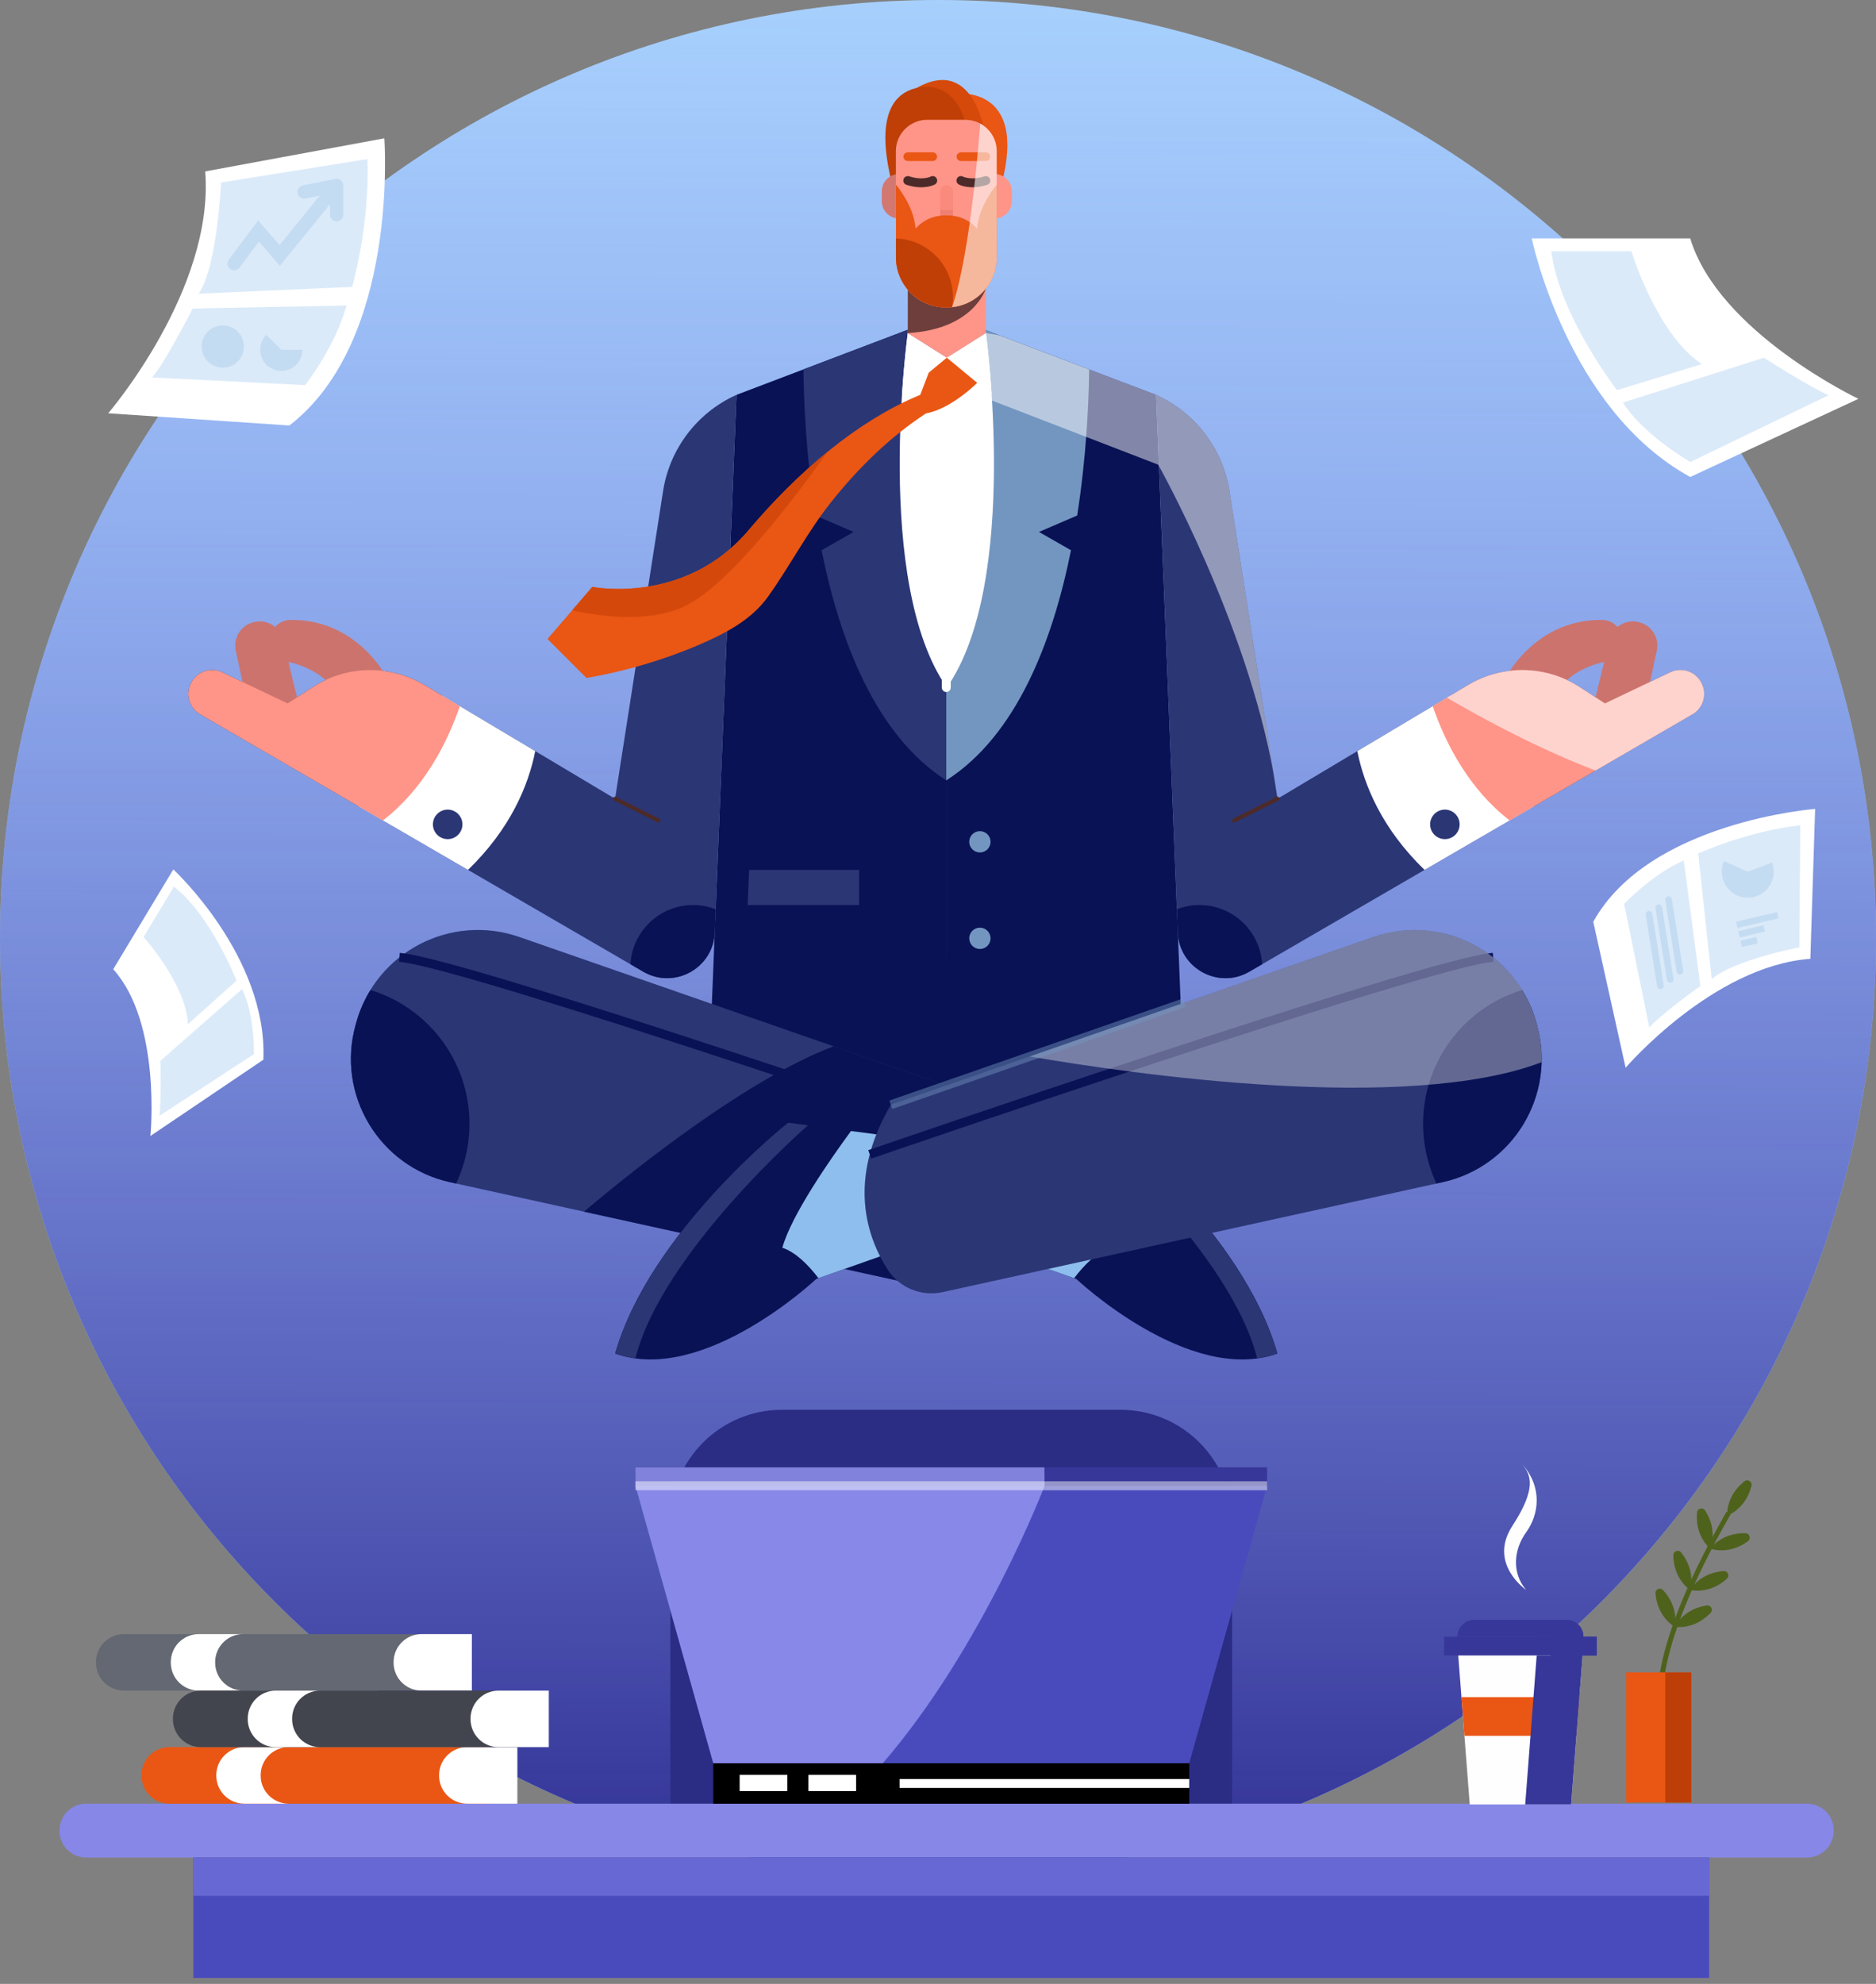 <?xml version="1.0" encoding="UTF-8"?> <svg xmlns="http://www.w3.org/2000/svg" width="280" height="296" viewBox="0 0 280 296" fill="none"><rect x="0" y="0" width="280" height="296" fill="#808080" stroke="none"/> <path d="M280 140C280 217.32 217.32 280 140 280C62.68 280 0 217.32 0 140C0 62.68 62.68 0 140 0C217.32 0 280 62.68 280 140Z" fill="#AEDCFF"></path> <path d="M280 140C280 217.32 217.32 280.001 140 280.001C62.68 280.001 0 217.32 0 140C0 62.68 62.68 0 140 0C217.32 0 280 62.68 280 140Z" fill="url(#paint0_linear_65_668)"></path> <path d="M57.363 20.635C57.363 20.635 59.643 50.808 43.186 63.484L16.149 61.661C16.149 61.661 32.01 43.253 30.631 25.575L57.363 20.635Z" fill="white"></path> <g opacity="0.32"> <path d="M32.986 27.228C32.986 27.228 32.494 39.488 29.665 43.818L52.56 42.812C52.56 42.812 55.213 33.605 54.84 23.734L32.986 27.228Z" fill="#8EBEED"></path> </g> <g opacity="0.32"> <path d="M28.768 46.034C28.768 46.034 24.39 54.551 22.684 56.318L45.542 57.464C45.542 57.464 50.065 51.726 51.716 45.581L28.768 46.034Z" fill="#8EBEED"></path> </g> <path d="M270.914 120.692C270.914 120.692 246.078 122.572 237.8 137.533L242.629 159.308C242.629 159.308 255.646 144.123 270.202 143.057L270.914 120.692Z" fill="white"></path> <g opacity="0.32"> <path d="M268.565 141.346C268.565 141.346 258.65 143.263 255.477 146.102L253.461 127.346C253.461 127.346 260.625 124.047 268.704 123.129L268.565 141.346Z" fill="#8EBEED"></path> </g> <g opacity="0.32"> <path d="M253.784 147.106C253.784 147.106 247.395 151.722 246.169 153.329L242.407 134.87C242.407 134.87 246.516 130.479 251.312 128.375L253.784 147.106Z" fill="#8EBEED"></path> </g> <path d="M228.616 35.57C228.616 35.57 233.882 61.102 252.273 71.167L277.376 59.506C277.376 59.506 256.512 49.608 252.273 35.57H228.616Z" fill="white"></path> <g opacity="0.32"> <path d="M231.536 37.472H243.492C243.492 37.472 247.238 49.86 254.009 54.326L241.332 58.215C241.332 58.215 232.688 46.979 231.536 37.472Z" fill="#8EBEED"></path> </g> <g opacity="0.32"> <path d="M242.231 60.061L263.266 53.369C263.266 53.369 270.027 57.712 272.937 58.964L252.3 68.933C252.3 68.933 245.221 64.88 242.231 60.061Z" fill="#8EBEED"></path> </g> <path d="M25.871 129.718C25.871 129.718 39.947 142.716 39.31 158.111L22.447 169.493C22.447 169.493 24.129 152.603 16.899 144.612L25.871 129.718Z" fill="white"></path> <g opacity="0.32"> <path d="M25.96 132.278L21.425 139.805C21.425 139.805 27.805 146.861 28.048 152.817L35.305 146.312C35.305 146.312 31.509 136.608 25.96 132.278Z" fill="#8EBEED"></path> </g> <g opacity="0.32"> <path d="M36.126 147.577L23.935 158.282C23.935 158.282 24.106 164.185 23.791 166.492L37.892 157.281C37.892 157.281 38.025 151.287 36.126 147.577Z" fill="#8EBEED"></path> </g> <path d="M113.348 145.948L106.844 167.821L141.243 172.684L169.124 167.746L164.132 140.491L113.348 145.948Z" fill="#091255"></path> <path d="M141.155 47.048L109.924 58.91L105.717 162.865C105.717 162.865 127.239 160.599 141.236 145.389V102.584L141.155 47.048Z" fill="#091255"></path> <path d="M109.924 58.91L109.83 58.953C104.03 61.595 99.947 66.977 98.965 73.274L91.801 119.174L63.352 102.204C58.182 99.121 51.709 99.247 46.664 102.529L42.932 104.957L33.171 100.304C31.415 99.466 29.312 100.216 28.481 101.976L28.451 102.037C27.673 103.689 28.287 105.661 29.865 106.577L96.007 144.978C100.635 147.666 106.461 144.466 106.678 139.119L109.924 58.91Z" fill="#2B3675"></path> <path d="M91.801 119.174L98.273 122.418" stroke="#4C2A29" stroke-width="0.613" stroke-miterlimit="10" stroke-linecap="round"></path> <path d="M58.467 102.429C58.467 102.429 54.16 92.369 43.355 92.495C41.467 92.517 40.028 94.202 40.308 96.07L40.316 96.126C40.511 97.42 41.49 98.459 42.774 98.712C45.267 99.203 49.297 100.655 51.023 104.957L58.467 102.429Z" fill="#CC736D"></path> <path d="M44.55 104.956L42.234 95.444C41.739 93.41 39.611 92.233 37.624 92.895L37.556 92.918C35.826 93.495 34.807 95.28 35.189 97.063L37.43 107.524L44.55 104.956Z" fill="#CC736D"></path> <path d="M65.979 103.772L79.886 112.068C78.876 117.148 76.228 123.616 69.851 129.792L53.567 120.338L65.979 103.772Z" fill="white"></path> <path d="M64.615 122.998C64.615 124.214 65.601 125.2 66.817 125.2C68.034 125.2 69.019 124.214 69.019 122.998C69.019 121.782 68.034 120.796 66.817 120.796C65.601 120.796 64.615 121.782 64.615 122.998Z" fill="#2B3675"></path> <path d="M127.4 79.367L121.699 76.912C120.331 68.183 119.974 60.154 119.912 55.117L141.155 47.048L141.236 102.584V116.434C130.702 109.696 125.337 95.603 122.622 82.097L127.4 79.367Z" fill="#2B3675"></path> <path d="M141.317 47.048L172.547 58.91L176.755 162.865C176.755 162.865 155.233 160.599 141.236 145.389V102.584L141.317 47.048Z" fill="#091255"></path> <path d="M172.547 58.91L172.641 58.953C178.441 61.595 182.524 66.977 183.507 73.274L190.671 119.174L219.12 102.204C224.289 99.121 230.763 99.247 235.807 102.529L239.54 104.957L249.3 100.304C251.057 99.466 253.16 100.216 253.991 101.976L254.02 102.037C254.799 103.689 254.185 105.661 252.607 106.577L186.465 144.978C181.836 147.666 176.01 144.466 175.793 139.119L172.547 58.91Z" fill="#2B3675"></path> <path d="M190.671 119.174L184.198 122.418" stroke="#4C2A29" stroke-width="0.613" stroke-miterlimit="10" stroke-linecap="round"></path> <path d="M224.005 102.429C224.005 102.429 228.312 92.369 239.116 92.495C241.005 92.517 242.443 94.202 242.164 96.07L242.155 96.126C241.961 97.42 240.982 98.459 239.697 98.712C237.205 99.203 233.175 100.655 231.449 104.957L224.005 102.429Z" fill="#CC736D"></path> <path d="M237.921 104.956L240.237 95.444C240.733 93.41 242.86 92.233 244.847 92.895L244.915 92.918C246.645 93.495 247.664 95.28 247.283 97.063L245.041 107.524L237.921 104.956Z" fill="#CC736D"></path> <path d="M216.493 103.772L202.585 112.068C203.595 117.148 206.243 123.616 212.62 129.792L228.905 120.338L216.493 103.772Z" fill="white"></path> <path d="M217.856 122.998C217.856 124.214 216.87 125.2 215.654 125.2C214.438 125.2 213.452 124.214 213.452 122.998C213.452 121.782 214.438 120.796 215.654 120.796C216.87 120.796 217.856 121.782 217.856 122.998Z" fill="#2B3675"></path> <path d="M155.071 79.367L160.773 76.912C162.141 68.183 162.497 60.154 162.56 55.117L141.317 47.048L141.236 102.584V116.434C151.77 109.696 157.135 95.603 159.849 82.097L155.071 79.367Z" fill="#7396C0"></path> <g opacity="0.49"> <path d="M183.507 73.274C182.525 66.977 178.441 61.595 172.641 58.953L172.548 58.91L149.166 50.029L147.142 49.701L145.848 58.91L172.871 69.335C172.871 69.335 186.065 92.774 190.111 115.59L183.507 73.274Z" fill="white"></path> </g> <path d="M147.142 49.701L141.317 53.369L135.491 49.701C135.491 49.701 130.333 86.834 141.317 102.584C152.3 86.834 147.142 49.701 147.142 49.701Z" fill="white"></path> <path d="M147.142 49.701L141.317 53.369L148.011 58.91C147.653 53.379 147.142 49.701 147.142 49.701Z" fill="white"></path> <path d="M135.491 49.701L141.317 53.369L134.623 58.91C134.98 53.379 135.491 49.701 135.491 49.701Z" fill="white"></path> <path d="M147.845 125.599C147.845 126.477 147.133 127.189 146.254 127.189C145.375 127.189 144.663 126.477 144.663 125.599C144.663 124.72 145.375 124.008 146.254 124.008C147.133 124.008 147.845 124.72 147.845 125.599Z" fill="#7396C0"></path> <path d="M147.845 140C147.845 140.878 147.133 141.59 146.254 141.59C145.375 141.59 144.663 140.878 144.663 140C144.663 139.122 145.375 138.41 146.254 138.41C147.133 138.41 147.845 139.122 147.845 140Z" fill="#7396C0"></path> <path d="M111.595 135.032H128.228V129.793H111.807L111.595 135.032Z" fill="#2B3675"></path> <path d="M28.452 102.038L28.481 101.976C29.311 100.216 31.414 99.466 33.172 100.304L42.932 104.957L46.664 102.529C51.709 99.247 58.182 99.121 63.351 102.205L68.638 105.359C66.684 111.015 63.22 117.723 57.149 122.417L29.865 106.577C28.287 105.66 27.672 103.688 28.452 102.038Z" fill="#FF9588"></path> <path d="M254.02 102.038L253.991 101.976C253.16 100.216 251.057 99.466 249.3 100.304L239.54 104.957L235.808 102.529C230.762 99.247 224.29 99.121 219.121 102.205L213.833 105.359C215.788 111.015 219.252 117.723 225.323 122.417L252.606 106.577C254.185 105.66 254.799 103.688 254.02 102.038Z" fill="#FF9588"></path> <path d="M141.236 102.584V60.586V102.584Z" fill="white"></path> <path d="M141.236 102.584V60.586" stroke="white" stroke-width="1.333" stroke-miterlimit="10" stroke-linecap="round"></path> <path d="M145.848 57.12C145.848 57.12 141.992 61.007 138.214 61.676C132.79 65.218 128.092 69.836 124.068 74.891C120.539 79.325 117.936 84.386 114.656 88.992C112.146 92.515 108.224 94.527 104.316 96.209C98.994 98.498 93.252 100.163 87.54 101.159L81.714 95.334L88.403 87.566C88.403 87.566 102.211 90.346 111.704 79.139C121.198 67.933 130.219 61.828 137.352 58.91L138.614 55.607L141.317 53.369L145.848 57.12Z" fill="#EA5614"></path> <path d="M123.47 67.452C119.707 70.523 115.749 74.364 111.704 79.139C102.211 90.346 88.403 87.566 88.403 87.566L85.404 91.049C89.899 92.057 97.562 93.074 102.966 90.047C111.015 85.54 123.344 67.637 123.47 67.452Z" fill="#D4490B"></path> <path d="M96.007 144.978L94.094 143.867C94.38 138.942 98.454 135.032 103.452 135.032C104.639 135.032 105.771 135.262 106.818 135.665L106.678 139.118C106.461 144.466 100.635 147.665 96.007 144.978Z" fill="#091255"></path> <path d="M186.465 144.978L188.378 143.867C188.091 138.942 184.018 135.032 179.02 135.032C177.832 135.032 176.7 135.262 175.654 135.665L175.793 139.118C176.01 144.466 181.836 147.665 186.465 144.978Z" fill="#091255"></path> <g opacity="0.58"> <path d="M253.991 101.976C253.16 100.216 251.057 99.466 249.3 100.303L239.539 104.957L235.808 102.529C230.762 99.247 224.29 99.121 219.12 102.204L215.948 104.096C221.773 107.491 229.874 111.814 238.151 114.969L252.606 106.577C254.185 105.661 254.799 103.689 254.02 102.037L253.991 101.976Z" fill="white"></path> </g> <path d="M147.142 49.701L141.317 53.369L135.491 49.701V40.727H147.142V49.701Z" fill="#FF9588"></path> <path d="M135.491 40.727V49.701C145.425 49.122 147.142 43.03 147.142 43.03V40.727H135.491Z" fill="#6D3E3B"></path> <path d="M142.231 13.993C142.231 13.993 153.56 12.232 149.461 27.569C146.254 27.168 144.715 25.968 144.715 25.968L142.231 13.993Z" fill="#EA5614"></path> <path d="M147.142 20.79C147.142 20.79 145.794 8.063 136.786 13.132C135.221 17.769 145.847 21.221 145.847 21.221L147.142 20.79Z" fill="#D5490B"></path> <path d="M144.283 18.956C144.283 18.956 143.042 12.16 137.352 13.022C131.662 13.886 131.338 20.157 133.064 27.108C140.508 24.997 144.283 18.956 144.283 18.956Z" fill="#BF3F06"></path> <path d="M131.608 30.013C131.608 31.443 132.767 32.602 134.197 32.602C135.627 32.602 136.786 31.443 136.786 30.013V28.557C136.786 27.127 135.627 25.968 134.197 25.968C132.767 25.968 131.608 27.127 131.608 28.557V30.013Z" fill="#D37771"></path> <path d="M151.026 30.013C151.026 31.443 149.866 32.602 148.436 32.602C147.007 32.602 145.847 31.443 145.847 30.013V28.557C145.847 27.127 147.007 25.968 148.436 25.968C149.866 25.968 151.026 27.127 151.026 28.557V30.013Z" fill="#FF9588"></path> <path d="M141.311 45.871H141.16C137.046 45.871 133.711 42.536 133.711 38.422V22.557C133.711 19.972 135.807 17.877 138.391 17.877H144.081C146.665 17.877 148.76 19.972 148.76 22.557V38.422C148.76 42.536 145.425 45.871 141.311 45.871Z" fill="#FF9588"></path> <path d="M142.231 33.376H140.341V28.574C140.341 28.057 140.76 27.638 141.277 27.638H141.295C141.812 27.638 142.231 28.057 142.231 28.574V33.376Z" fill="#F98A7C"></path> <path d="M143.42 26.939C143.42 26.939 144.826 27.7 147.142 26.939" stroke="#4C2A29" stroke-width="1.333" stroke-miterlimit="10" stroke-linecap="round"></path> <path d="M147.142 24.026H143.42C143.062 24.026 142.773 23.736 142.773 23.379C142.773 23.021 143.062 22.732 143.42 22.732H147.142C147.5 22.732 147.789 23.021 147.789 23.379C147.789 23.736 147.5 24.026 147.142 24.026Z" fill="#EA5614"></path> <path d="M139.213 26.939C139.213 26.939 137.807 27.7 135.491 26.939" stroke="#4C2A29" stroke-width="1.333" stroke-miterlimit="10" stroke-linecap="round"></path> <path d="M139.213 24.026H135.491C135.134 24.026 134.844 23.736 134.844 23.379C134.844 23.021 135.134 22.732 135.491 22.732H139.213C139.571 22.732 139.86 23.021 139.86 23.379C139.86 23.736 139.571 24.026 139.213 24.026Z" fill="#EA5614"></path> <path d="M142.23 33.376H140.341V31.339H142.23V33.376Z" fill="#EF7F72"></path> <path d="M145.836 34.101C144.145 32.252 142.206 32.139 141.278 32.135V32.134C141.267 32.134 141.254 32.135 141.243 32.135C141.231 32.135 141.218 32.134 141.207 32.134V32.135C140.279 32.139 138.34 32.252 136.649 34.101C136.39 30.589 133.725 27.568 133.725 27.568V38.394C133.725 42.523 137.073 45.872 141.203 45.872H141.207H141.278H141.282C145.412 45.872 148.76 42.523 148.76 38.394V27.568C148.76 27.568 146.095 30.589 145.836 34.101Z" fill="#EA5614"></path> <path d="M133.725 35.583V38.393C133.725 42.523 137.073 45.872 141.203 45.872H141.207H141.279H141.283C141.558 45.872 141.83 45.854 142.099 45.825C142.179 45.347 142.231 44.86 142.231 44.36C142.231 39.601 138.447 35.735 133.725 35.583Z" fill="#BF3F06"></path> <g opacity="0.58"> <path d="M142.099 45.825C142.098 45.826 142.098 45.827 142.098 45.829C145.841 45.436 148.76 42.271 148.76 38.422V22.557C148.76 20.773 147.761 19.223 146.293 18.433C146.293 18.433 144.984 37.526 142.099 45.825Z" fill="white"></path> </g> <path d="M147.157 186.062L160.631 190.813C160.631 190.813 177.433 206.676 190.655 201.955C185.504 183.801 164.843 167.509 164.843 167.509L144.633 170.179L147.157 186.062Z" fill="#091255"></path> <path d="M165.705 186.165C163.667 186.844 161.769 188.8 160.317 190.702L147.157 186.063L144.633 170.179L155.454 168.749C158.504 172.897 164.346 181.255 165.705 186.165Z" fill="#8EBEED"></path> <path d="M149.51 164.832L77.518 139.801C67.257 136.233 56.113 142.058 53.186 152.52L53.077 152.908C50.16 163.331 56.605 174.063 67.176 176.387L137.223 191.787C144.644 193.418 152.066 188.538 153.198 181.024C153.868 176.588 153.195 171.123 149.51 164.832Z" fill="#2B3675"></path> <path d="M69.943 169.976C69.681 172.334 69.031 174.553 68.073 176.584L67.176 176.387C56.605 174.063 50.16 163.331 53.077 152.909L53.186 152.52C53.672 150.781 54.39 149.174 55.289 147.713C64.716 150.579 71.068 159.828 69.943 169.976Z" fill="#091255"></path> <path d="M187.637 202.672C183.651 186.832 161.886 167.901 161.886 167.9L164.843 167.509C164.843 167.509 185.504 183.801 190.655 201.955C189.667 202.308 188.657 202.534 187.637 202.672Z" fill="#2B3675"></path> <path d="M152.661 172.235C152.661 172.235 69.024 143.471 59.616 142.841" stroke="#091255" stroke-width="1.333" stroke-miterlimit="10"></path> <path d="M87.159 180.78L136.986 191.735L153.427 169.017L151.669 169.25C151.106 167.826 150.402 166.355 149.51 164.832L124.415 156.107C111.686 160.958 95.468 173.778 87.159 180.78Z" fill="#091255"></path> <path d="M135.315 186.062L121.84 190.813C121.84 190.813 105.038 206.676 91.816 201.955C96.967 183.801 117.628 167.509 117.628 167.509L137.839 170.179L135.315 186.062Z" fill="#091255"></path> <path d="M116.766 186.165C118.804 186.844 120.703 188.8 122.154 190.702L135.315 186.063L137.839 170.179L127.017 168.749C123.968 172.897 118.125 181.255 116.766 186.165Z" fill="#8EBEED"></path> <path d="M132.961 164.833L204.954 139.801C215.215 136.233 226.359 142.058 229.286 152.52L229.394 152.909C232.311 163.332 225.867 174.063 215.296 176.387L140.706 192.785C137.543 193.481 134.258 192.167 132.502 189.445C129.395 184.632 126.395 176.041 132.961 164.833Z" fill="#2B3675"></path> <path d="M212.529 169.976C212.79 172.334 213.44 174.553 214.398 176.584L215.296 176.387C225.867 174.063 232.311 163.331 229.394 152.909L229.286 152.52C228.8 150.781 228.082 149.174 227.183 147.713C217.756 150.579 211.404 159.828 212.529 169.976Z" fill="#091255"></path> <path d="M94.834 202.672C98.82 186.832 120.585 167.901 120.586 167.9L117.628 167.509C117.628 167.509 96.967 183.801 91.816 201.955C92.804 202.308 93.814 202.534 94.834 202.672Z" fill="#2B3675"></path> <path d="M129.811 172.235C129.811 172.235 213.447 143.471 222.855 142.841" stroke="#091255" stroke-width="1.333" stroke-miterlimit="10"></path> <g opacity="0.36"> <path d="M229.286 152.52C229.286 152.519 229.286 152.519 229.286 152.519C229.174 152.122 229.048 151.733 228.913 151.35C228.881 151.256 228.845 151.164 228.811 151.071C228.694 150.752 228.569 150.438 228.436 150.13C228.409 150.069 228.385 150.008 228.358 149.948C227.096 147.096 225.185 144.686 222.855 142.841C217.986 138.984 211.302 137.593 204.954 139.8L153.692 157.624C168.723 160.209 209.789 166.193 230.086 158.487C230.134 156.651 229.917 154.775 229.395 152.909L229.286 152.52Z" fill="white"></path> </g> <g opacity="0.46"> <path d="M132.961 164.832L176.754 149.606" stroke="#7396C0" stroke-width="1.333" stroke-miterlimit="10"></path> </g> <path d="M183.896 273.128H100.06V226.998C100.06 217.802 107.515 210.347 116.712 210.347H167.244C176.441 210.347 183.896 217.802 183.896 226.998V273.128Z" fill="#2B2C84"></path> <path d="M269.711 277.145H12.861C10.664 277.145 8.884 275.364 8.884 273.167V273.087C8.884 270.891 10.664 269.11 12.861 269.11H269.711C271.908 269.11 273.688 270.891 273.688 273.087V273.167C273.688 275.364 271.908 277.145 269.711 277.145Z" fill="#8787E8"></path> <path d="M255.099 295.118H28.857V277.145H255.099V295.118Z" fill="#494BBD"></path> <path d="M255.099 282.856H28.857V277.145H255.099V282.856Z" fill="#6868D5"></path> <path d="M72.986 260.677H25.29C22.985 260.677 21.116 262.546 21.116 264.851V264.936C21.116 267.241 22.985 269.11 25.29 269.11H72.986V260.677Z" fill="#EA5614"></path> <path d="M77.219 269.11H69.71C67.405 269.11 65.536 267.241 65.536 264.935V264.851C65.536 262.546 67.405 260.676 69.71 260.676H77.219V269.11Z" fill="white"></path> <path d="M38.907 264.936V264.851C38.907 262.546 40.776 260.677 43.082 260.677H36.459C34.153 260.677 32.284 262.546 32.284 264.851V264.936C32.284 267.241 34.153 269.11 36.459 269.11H43.082C40.776 269.11 38.907 267.241 38.907 264.936Z" fill="white"></path> <path d="M66.194 243.809H18.498C16.192 243.809 14.323 245.679 14.323 247.984V248.068C14.323 250.374 16.192 252.243 18.498 252.243H66.194V243.809Z" fill="#646872"></path> <path d="M70.426 252.243H62.918C60.613 252.243 58.744 250.374 58.744 248.068V247.984C58.744 245.678 60.613 243.809 62.918 243.809H70.426V252.243Z" fill="white"></path> <path d="M32.114 248.068V247.984C32.114 245.679 33.984 243.809 36.289 243.809H29.667C27.361 243.809 25.492 245.679 25.492 247.984V248.068C25.492 250.374 27.361 252.243 29.667 252.243H36.289C33.984 252.243 32.114 250.374 32.114 248.068Z" fill="white"></path> <path d="M77.678 252.243H29.982C27.677 252.243 25.808 254.112 25.808 256.418V256.502C25.808 258.807 27.677 260.677 29.982 260.677H77.678V252.243Z" fill="#42454E"></path> <path d="M81.911 260.677H74.402C72.097 260.677 70.228 258.807 70.228 256.502V256.418C70.228 254.112 72.097 252.243 74.402 252.243H81.911V260.677Z" fill="white"></path> <path d="M43.599 256.502V256.418C43.599 254.112 45.468 252.243 47.774 252.243H41.151C38.845 252.243 36.976 254.112 36.976 256.418V256.502C36.976 258.807 38.845 260.677 41.151 260.677H47.774C45.468 260.677 43.599 258.807 43.599 256.502Z" fill="white"></path> <path d="M227.776 237.207C227.776 237.207 222.05 233.317 225.728 227.663C229.406 222.009 228.486 220.044 227.199 218.452C230.325 222.009 229.64 226.062 227.776 228.633C225.912 231.203 225.616 234.701 227.776 237.207Z" fill="#FEFEFE"></path> <path d="M236.327 245.426H217.527L219.362 269.225H234.492L236.327 245.426Z" fill="#FEFEFE"></path> <path d="M238.313 246.999H215.54V244.208H238.313V246.999Z" fill="#363799"></path> <path d="M233.842 241.698H220.013C218.64 241.698 217.527 242.811 217.527 244.183V244.208H236.327V244.183C236.327 242.811 235.215 241.698 233.842 241.698Z" fill="#363799"></path> <path d="M235.281 258.985L235.726 253.22H218.128L218.573 258.985H235.281Z" fill="#EA5614"></path> <path d="M236.327 244.208V244.183C236.327 242.811 235.215 241.698 233.842 241.698H226.993C228.366 241.698 229.478 242.811 229.478 244.183V244.208H231.466V246.999H229.357L227.643 269.225H234.492L236.206 246.999H238.314V244.208H236.327Z" fill="#363799"></path> <path d="M248.135 257.544L248.74 257.159L248.437 257.352L248.741 257.162C248.698 257.091 244.59 249.862 258.307 225.92L257.685 225.563C243.681 250.006 247.946 257.248 248.135 257.544Z" fill="#4E621C"></path> <path d="M254.502 225.375C256.454 228.412 255.259 231.063 255.259 231.063C255.259 231.063 252.97 229.269 253.291 225.673C253.347 225.043 254.159 224.843 254.502 225.375Z" fill="#4E621C"></path> <path d="M260.515 228.76C256.906 228.666 255.259 231.063 255.259 231.063C255.259 231.063 257.98 232.089 260.888 229.95C261.398 229.575 261.147 228.777 260.515 228.76Z" fill="#4E621C"></path> <path d="M250.928 231.64C253.176 234.465 252.253 237.223 252.253 237.223C252.253 237.223 249.795 235.668 249.753 232.059C249.746 231.426 250.534 231.145 250.928 231.64Z" fill="#4E621C"></path> <path d="M257.251 234.404C253.651 234.673 252.253 237.223 252.253 237.223C252.253 237.223 255.064 237.971 257.742 235.551C258.211 235.126 257.882 234.357 257.251 234.404Z" fill="#4E621C"></path> <path d="M248.224 237.25C250.675 239.901 249.959 242.719 249.959 242.719C249.959 242.719 247.393 241.35 247.084 237.754C247.029 237.123 247.795 236.785 248.224 237.25Z" fill="#4E621C"></path> <path d="M254.734 239.538C251.164 240.073 249.958 242.719 249.958 242.719C249.958 242.719 252.817 243.257 255.309 240.645C255.745 240.187 255.36 239.445 254.734 239.538Z" fill="#4E621C"></path> <path d="M261.413 221.693C260.537 225.195 257.787 226.14 257.787 226.14C257.787 226.14 257.527 223.243 260.366 221.014C260.864 220.624 261.566 221.079 261.413 221.693Z" fill="#4E621C"></path> <path d="M252.434 268.939H242.725V249.521H252.434V268.939Z" fill="#EA5614"></path> <path d="M252.434 268.939H248.551V249.521H252.434V268.939Z" fill="#BD3F07"></path> <path d="M141.978 221.68H94.836L106.459 263.08H141.978H177.497L189.12 221.68H141.978Z" fill="#494BBD"></path> <path d="M177.497 269.11H106.459V263.08H177.497V269.11Z" fill="black"></path> <path d="M189.12 218.934H94.836V221.68H189.12V218.934Z" fill="#363799"></path> <path d="M117.509 267.236H110.395V264.812H117.509V267.236Z" fill="white"></path> <path d="M127.776 267.236H120.662V264.812H127.776V267.236Z" fill="white"></path> <path d="M177.497 266.095H134.263H177.497Z" fill="white"></path> <path d="M177.497 266.095H134.263" stroke="white" stroke-width="1.333" stroke-miterlimit="10"></path> <g opacity="0.69"> <path d="M94.836 221.68L106.459 263.08H131.76C146.783 245.662 155.911 221.68 155.911 221.68L155.88 218.934H94.836V221.68Z" fill="#A2A3FB"></path> </g> <g opacity="0.47"> <path d="M94.836 221.68H189.12" stroke="white" stroke-width="1.333" stroke-miterlimit="10"></path> </g> <path d="M264.49 128.682C264.717 129.279 264.793 129.922 264.712 130.556C264.631 131.189 264.395 131.793 264.025 132.314C263.654 132.834 263.162 133.255 262.59 133.54C262.018 133.824 261.385 133.963 260.747 133.945C260.108 133.926 259.484 133.75 258.93 133.433C258.376 133.116 257.908 132.666 257.569 132.125C257.23 131.584 257.03 130.968 256.985 130.33C256.941 129.693 257.055 129.055 257.317 128.472L260.86 130.063L264.49 128.682Z" fill="#C4DCF2"></path> <rect x="259.097" y="137.514" width="6.311" height="0.971" transform="rotate(-13.156 259.097 137.514)" fill="#C4DCF2"></rect> <rect x="259.429" y="138.932" width="3.884" height="0.971" transform="rotate(-13.156 259.429 138.932)" fill="#C4DCF2"></rect> <rect x="259.76" y="140.35" width="2.427" height="0.971" transform="rotate(-13.156 259.76 140.35)" fill="#C4DCF2"></rect> <path d="M34.952 39.321L38.593 34.467L41.749 38.108L50.244 27.671M50.244 27.671L45.39 28.642M50.244 27.671V32.04" stroke="#C4DCF2" stroke-width="2" stroke-linecap="round"></path> <path d="M249.036 134.227L250.735 144.907" stroke="#C4DCF2" stroke-linecap="round"></path> <path d="M247.58 135.441L249.279 146.12" stroke="#C4DCF2" stroke-linecap="round"></path> <path d="M246.123 136.411L247.822 147.091" stroke="#C4DCF2" stroke-linecap="round"></path> <circle cx="33.253" cy="51.7" r="3.155" fill="#C4DCF2"></circle> <path d="M45.147 52.186C45.147 52.705 45.019 53.216 44.774 53.673C44.53 54.131 44.176 54.521 43.744 54.809C43.313 55.098 42.817 55.275 42.301 55.326C41.784 55.377 41.263 55.3 40.784 55.101C40.304 54.903 39.881 54.589 39.552 54.188C39.223 53.786 38.998 53.31 38.897 52.801C38.795 52.292 38.821 51.767 38.972 51.27C39.122 50.773 39.393 50.322 39.76 49.955L41.991 52.186H45.147Z" fill="#C4DCF2"></path> <defs> <linearGradient id="paint0_linear_65_668" x1="140.917" y1="272.095" x2="141.5" y2="-35" gradientUnits="userSpaceOnUse"> <stop stop-color="#363799"></stop> <stop offset="1" stop-color="#7879F5" stop-opacity="0"></stop> </linearGradient> </defs> </svg> 